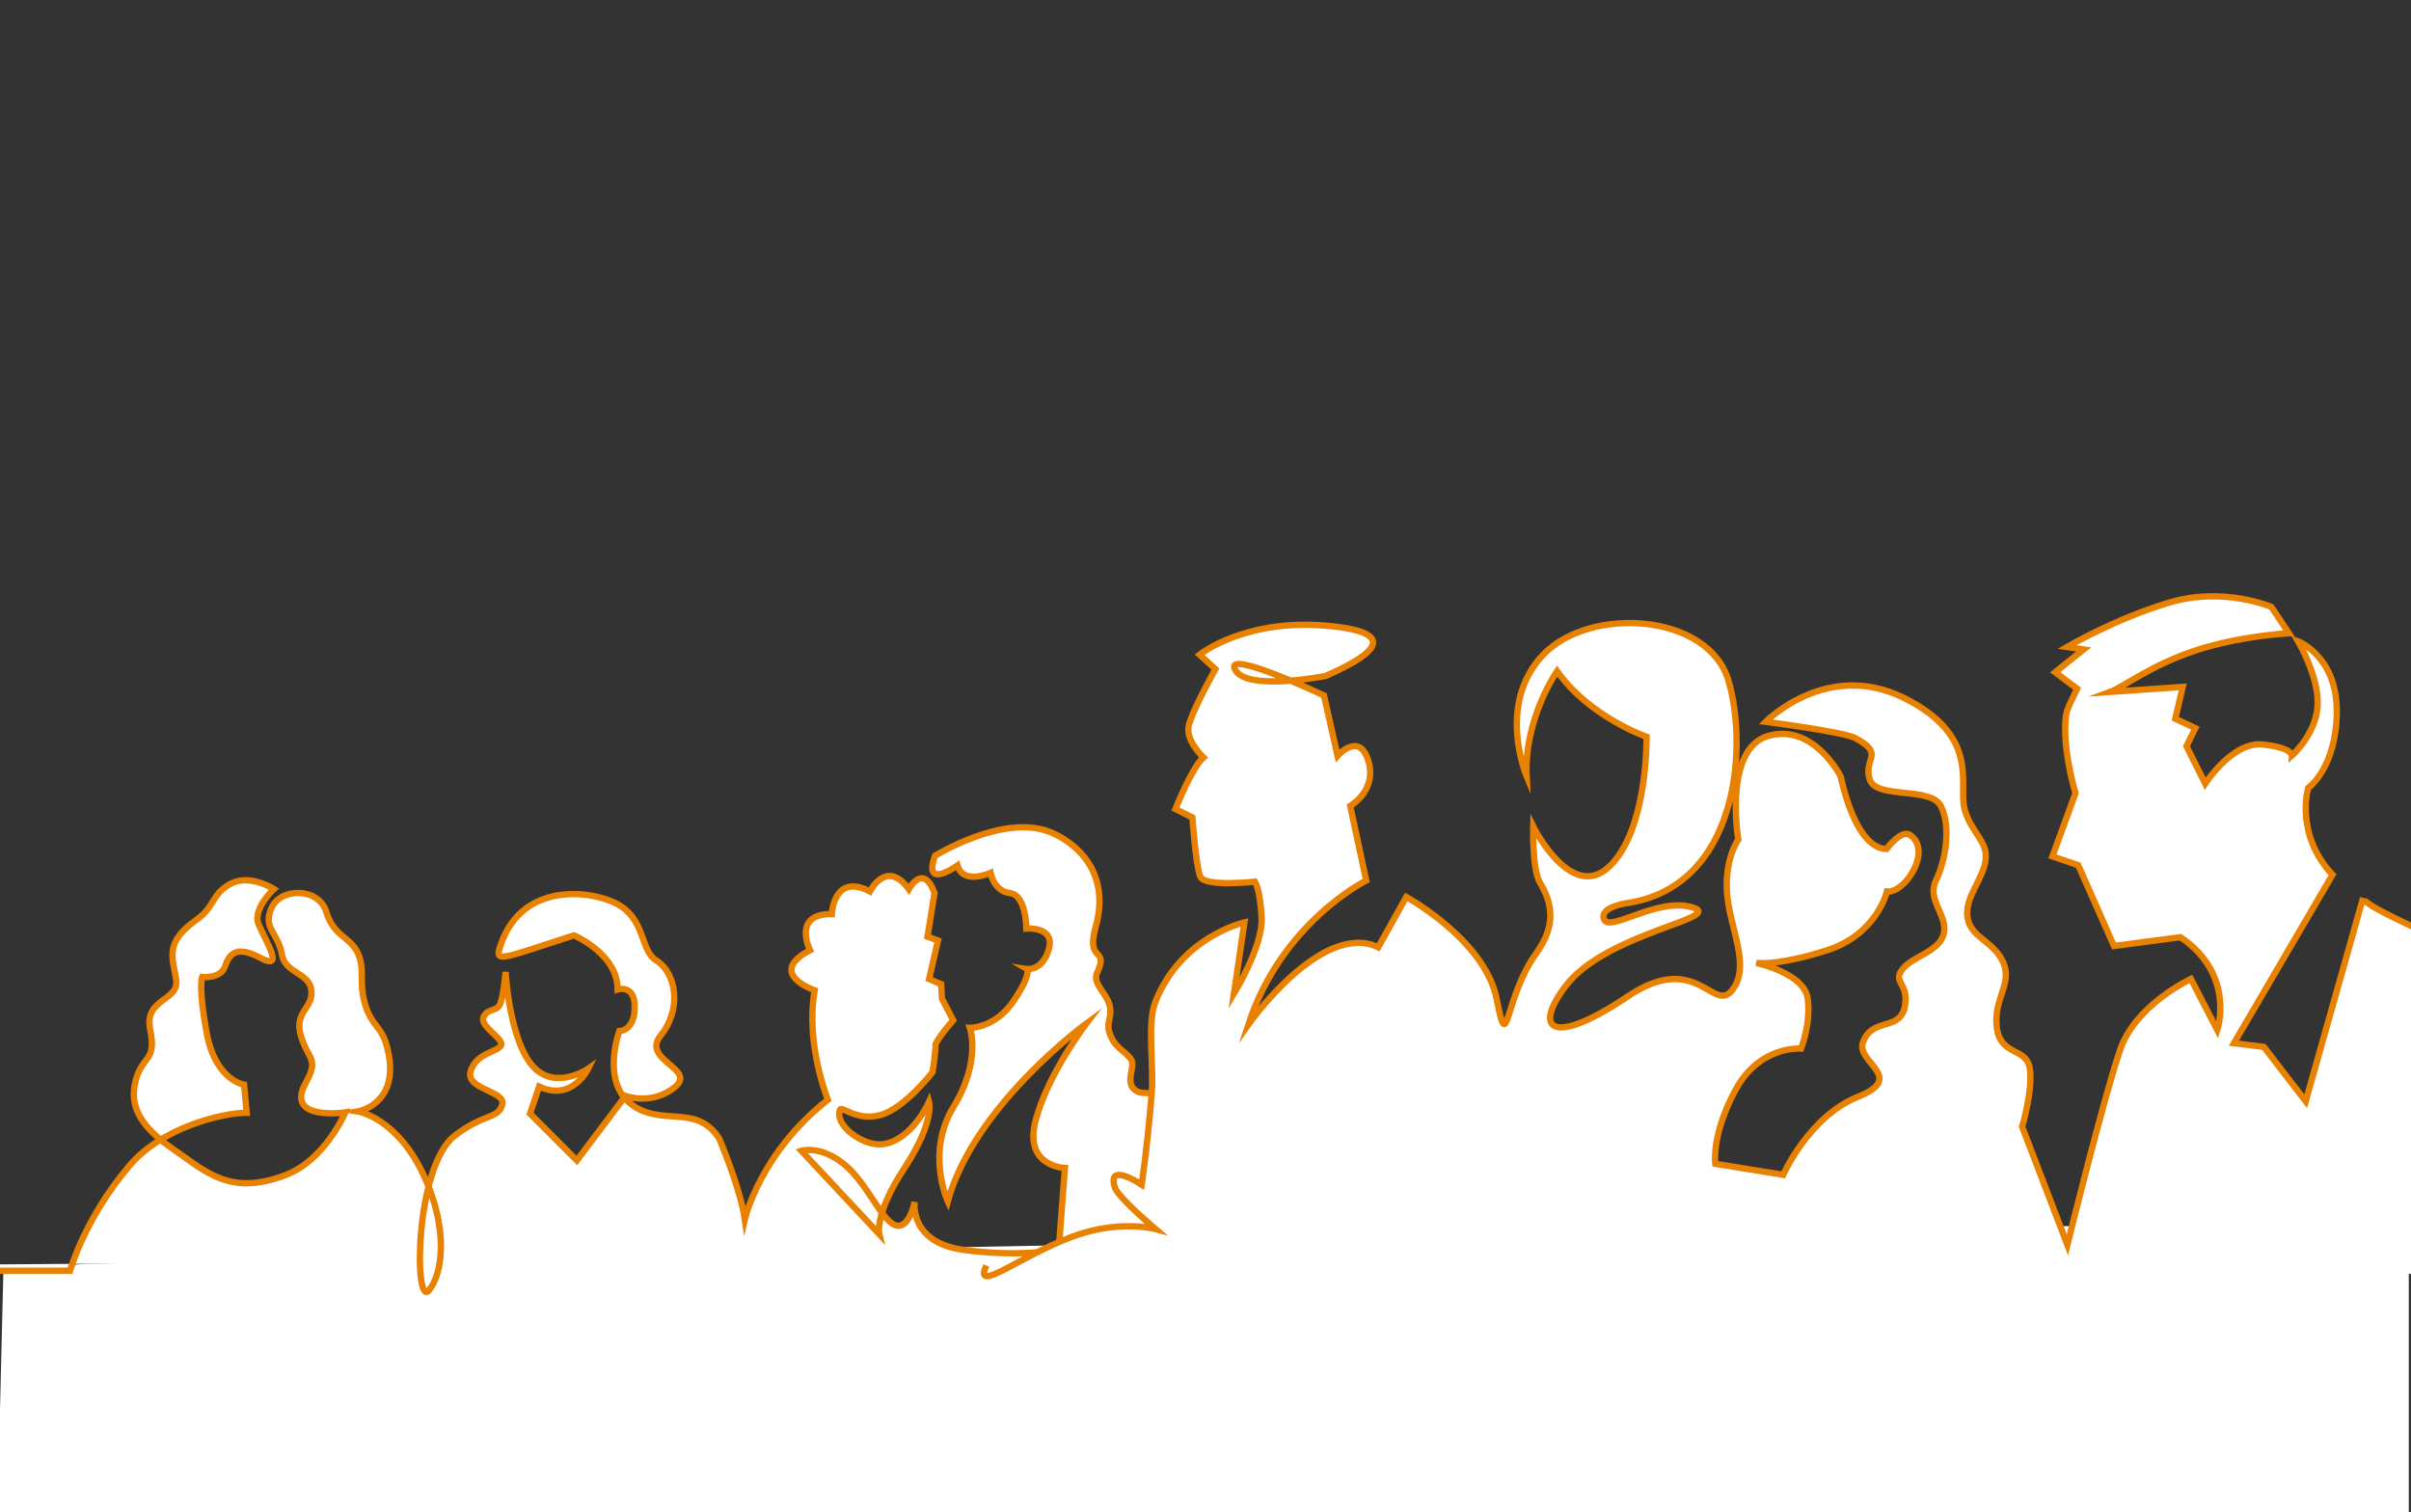 <svg version="1.1" id="レイヤー_1" xmlns="http://www.w3.org/2000/svg" x="0" y="0" viewBox="0 0 381 239" xml:space="preserve"><rect x="0" y="0" width="381" height="239" fill="#333333" stroke="none"/><style>.st0{fill:#fff;stroke:#e88000;stroke-miterlimit:10}</style><switch><g><path fill="#fff" d="M380.65 239H-.4l.94-38.26 12.9-1 367.21-6.99z"/><path class="st0" d="M-135.94 200.83H11.07s2.29-8.24 9.38-16.6c5.16-6.08 14.79-8.36 18.54-8.37l-.42-4.43s-4.43-.69-5.83-7.84c-1.46-7.47-.79-9.17-.79-9.17s2.93.3 3.6-1.67c.67-1.97 1.78-3.41 5.62-1.35s.94-2.44-.3-5.32c-1.03-2.41 2.42-5.57 2.42-5.57s-3.84-2.5-6.91-.8c-3.06 1.7-2.26 3.47-5.4 5.71-4.93 3.51-3.75 5.79-3.15 9.33.6 3.54-5.13 2.93-4.09 8.01s-1.24 3.98-2.3 8.02c-.98 3.75.41 7.03 5.81 10.75 5.4 3.71 9.06 7.55 17.91 4.17 6.24-2.38 9.4-9.89 9.4-9.89s-9.57 1.4-6.28-4.6c2.19-4 .46-3.58-.71-7.44-1.17-3.86 1.9-4.35 1.64-7.21-.27-2.86-4.1-2.69-4.63-5.59-.67-3.73-3.09-4.19-1.68-7.46 1.42-3.27 7.5-3.28 8.67.63 1.18 3.9 3.77 3.86 4.98 6.51 1.21 2.64.08 4.38 1.12 7.97 1.04 3.58 2.6 3.48 3.47 6.75 2.42 9.1-4.57 10.29-4.57 10.29s6.11 1 10.29 9.88c4.18 8.88 3.02 15.91.92 18.39-2.41 2.84-2.2-19.65 4.08-24.44 4.7-3.59 6.82-2.6 7.5-4.86.68-2.26-5.86-2.39-4.98-5.35.88-2.96 4.53-3.04 4.83-4.14.29-1.1-3.47-2.94-2.79-4.42.68-1.49 2.18-.67 2.7-2.28.52-1.61.78-4.83.78-4.83s.62 11.34 4.61 15.22c3.54 3.44 8.45.06 8.45.06s-2.52 5.3-7.76 2.83L83.76 176l7.4 7.4 7.68-10.2s4.11 1.57 7.77-1.36c3.66-2.93-5.41-4.26-2.18-8.22 3.23-3.96 2.62-9.75-.79-11.88-2.31-1.44-1.69-5.79-5.31-8.38-3.62-2.58-15.64-4.56-19.19 5.93-1 2.97-.46 2.43 11.56-1.46 0 0 6.93 2.93 6.9 8.55 0 0 2.62-.85 2.7 2.58.09 4.01-2.43 4.01-2.43 4.01s-2.93 7.94 1.89 11.56 10.23-.17 13.87 5.36c0 0 3.32 7.72 4.07 12.81 0 0 2.43-10.53 13.13-18.89 0 0-3.59-8.76-2.09-17.29 0 0-7.75-2.65-.74-6.34 0 0-2.89-5.78 3.44-5.72 0 0 .31-6.58 6.03-3.57 0 0 2.58-5.23 6.15-.37 0 0 2.28-4.24 4.06.62l-1.11 6.89 1.66.62-1.41 6.09 1.91.8.12 2.28 1.78 3.42s-2.88 3.32-2.8 3.99c.08.67-.46 4.21-.46 4.21s-4.37 5.69-8.18 6.77c-3.81 1.08-6.18-1.52-6.45-.82-.92 2.48 3.65 5.8 6.69 5.45 4.68-.54 7.39-6.72 7.39-6.72s.92 3.14-3.88 10.46-4 10.46-4 10.46l-12.3-13.16s2.94-.91 6.64 2.03c3.71 2.94 5.97 8.92 8.18 9.72 2.21.8 3.08-3.69 3.08-3.69s-.92 6.34 7.57 7.57c8.49 1.23 15.19.06 15.19.06l.98-12.98s-6.58-.18-4.61-7.57 8-15.26 8-15.26-17.72 12.92-21.9 28.11c0 0-3.51-7.69.92-14.95 4.43-7.26 2.58-12.48 2.58-12.48s4 .11 6.95-4.31c2.95-4.43 2.03-4.98 2.03-4.98s2.52.37 3.51-3.2c.98-3.57-3.57-3.2-3.57-3.2s0-5.29-2.58-5.6c-2.58-.31-3.08-3.2-3.08-3.2s-4.31 1.97-5.23-1.17c0 0-5.56 4-3.53-1.54 0 0 10.67-6.61 18.03-3.8 3.38 1.29 9.97 5.73 7.33 15.14-1.58 5.64 2.17 3.06.26 7.12-.8 1.7 1.38 3.19 1.9 5 .72 2.52-1.1 2.93.68 5.89.79 1.31 2.83 2.21 2.95 3.38.12 1.17-.92 3.2.37 4.24 1.29 1.05 2.58 0 2.89 1.17.31 1.17 6.68 25.06 6.68 25.06"/><path class="st0" d="M155.88 200.01c-2.36 5.01 6.54-2.5 15.3-5.14 6.47-1.95 11.4-.63 11.4-.63s-5.89-4.98-6.39-6.54c-1.37-4.22 4.22-.47 4.22-.47s.91-5.95 1.6-14.62c.33-4.18-.76-10.88.56-14.25 4.06-10.36 14.08-12.58 14.08-12.58L195 157.03s4.6-7.51 4.37-11.98c-.23-4.47-1.05-5.7-1.05-5.7s-7.96.88-8.65-.81c-.7-1.68-1.24-9.34-1.24-9.34l-2.68-1.34s2.65-6.65 4.42-8.15c0 0-2.82-2.64-2.33-4.96.49-2.33 4.22-9 4.22-9l-2.49-2.28s7.3-5.93 20.84-4.51 2.49 6.33-.88 7.86c0 0-12.44 2.51-14.34-.96-1.9-3.47 14.03 4.05 14.03 4.05l2.15 9.54s3.43-3.93 4.86.79c1.43 4.72-2.86 7.13-2.86 7.13l2.53 11.8s-13.31 6.54-18.61 22.71c0 0 11.54-16.39 20.51-12.18l4.42-7.94s12.47 6.79 14.3 16.17c1.83 9.38 1.09-.08 6.24-7.26 2.79-3.89 2.94-7.27.59-11.18-1.25-2.08-1.06-8.86-1.06-8.86s6.02 12.11 12.08 6.27c6.06-5.84 5.83-20.46 5.83-20.46s-8.98-3.07-14.14-10.37c0 0-5.25 7.52-4.81 16.65 0 0-4.83-11.36 2.56-19.19 7.39-7.83 26.24-6.67 29.36 4.13 3.12 10.8 1.38 32.55-16.17 35.09 0 0-4.42.65-3.48 2.61s8.48-3.61 13.92-1.96c5.44 1.65-13.74 4.01-20.1 12.52-5.29 7.08-1.69 9.36 9.87 1.57 10.94-7.37 13.55 2.77 16.52-1 2.97-3.77-.29-9.52-.79-15.09-.5-5.58 1.75-8.72 1.75-8.72s-2.41-14.35 4.76-16.38c7.18-2.03 11.44 6.44 11.44 6.44s2.15 11.3 7.22 11.44c0 0 2.33-3.16 3.72-2.22 3.58 2.43-.75 9.23-3.65 8.94 0 0-1.54 6.76-9.51 9.3-7.97 2.54-11.16 1.98-11.16 1.98s7.65 1.61 8.16 5.67c.51 4.06-1.07 7.87-1.07 7.87s-6.51-.56-10.35 6.54c-3.84 7.11-3.19 11.67-3.19 11.67l10.73 1.74s4.06-9.21 11.82-12.33c7.76-3.12-.39-5.4.79-8.63 1.43-3.93 5.78-1.74 6.58-5.51.8-3.77-1.93-3.84-.41-5.94 1.52-2.1 5.95-2.83 6.6-5.73s-2.76-5.29-1.23-8.41c1.52-3.12 2.39-8.41.8-11.67s-10.37-1.02-11.31-4.35c-.94-3.34 2.48-3.88-2.24-6.45-1.82-.99-14.16-2.57-14.16-2.57s9.63-9.81 21.81-3.79c12.18 6.02 8.64 13.68 9.58 17.45.94 3.77 3.72 5.11 3.36 8.15-.36 3.05-3.37 5.96-2.86 9.15.51 3.19 4.17 3.69 5.65 7.08 1.48 3.39-1.62 5.8-1.02 10.32.61 4.52 4.69 3.04 5.21 6.43.52 3.39-1.21 9.21-1.21 9.21l7.15 18.66s5.5-22.35 8.28-30.68c2.42-7.27 11.24-11.34 11.24-11.34l4.17 8.08s2.95-8.77-5.82-14.68l-10.51 1.39-5.65-12.77-4.08-1.39 3.65-9.99s-1.74-5.65-1.62-10.63c.06-2.42.35-2.7 1.88-5.88l-3.47-2.61 4.5-3.6-2.63-.39s7.62-4.47 16.2-7.03c8.58-2.56 16.11.71 16.11.71l2.75 4.15s-7.69.4-14.74 2.72c-7.05 2.32-11.51 5.84-13.47 6.55l11.44-.79-1.18 5.03 3.17 1.49-1.4 2.85 2.96 5.92s4.3-6.68 9.04-6.19c4.73.49 4.67 1.75 4.67 1.75s3.81-3.38 4.05-7.89c.25-4.51-3.07-10.15-3.07-10.15s6.19 2.35 6.1 11.22c-.1 8.87-4.52 11.95-4.52 11.95s-2.17 7.3 3.85 13.71l-15.58 26.62 4.73.59 6.61 8.58s9.01-31.95 9.07-32.14c-.36 1.26 15.15 7.77 16.61 8.57 6.79 3.77 13.24 8.46 17.77 14.87 7.18 10.19 12.51 35.78 12.54 36.89h114.04"/></g></switch></svg>
